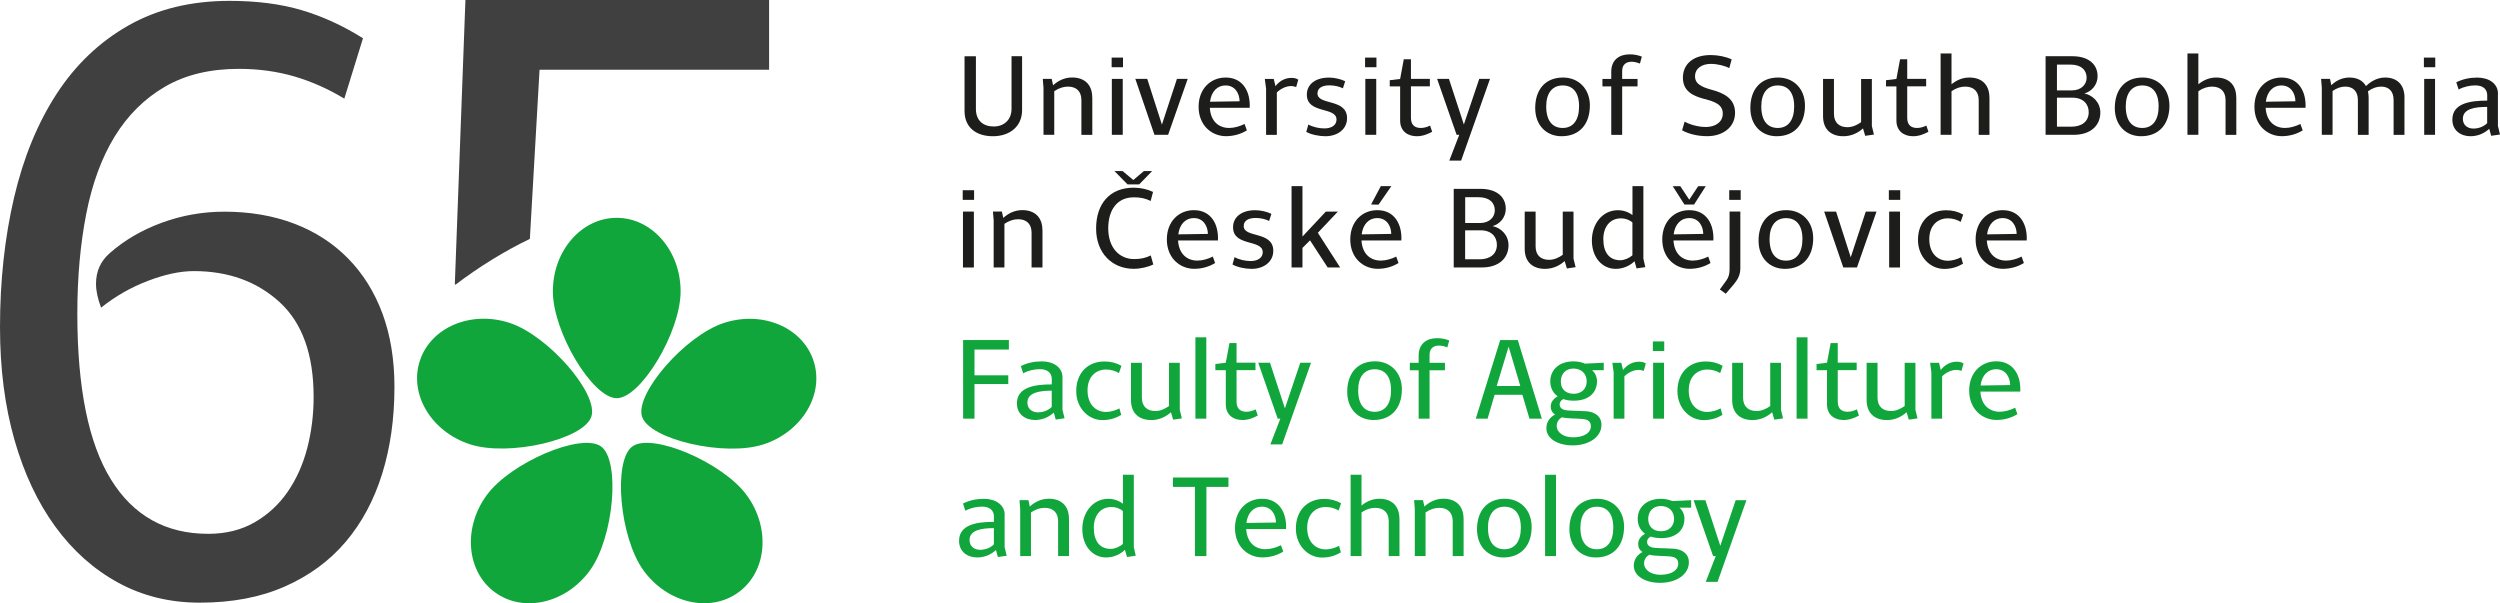 <?xml version="1.0" encoding="UTF-8"?>
<svg id="Vrstva_2" data-name="Vrstva 2" xmlns="http://www.w3.org/2000/svg" viewBox="0 0 492.72 118.89">
  <defs>
    <style>
      .cls-1 {
        fill: #11a63c;
      }

      .cls-2 {
        fill: #1d1d1b;
      }

      .cls-3 {
        fill: #404040;
      }
    </style>
  </defs>
  <g id="Vrstva_1-2" data-name="Vrstva 1">
    <g>
      <g>
        <g>
          <path class="cls-1" d="M121.55,78.48c4.75,0,12.59-13.04,12.59-21.05s-5.64-14.5-12.59-14.5-12.59,6.49-12.59,14.5,7.83,21.05,12.59,21.05"/>
          <path class="cls-1" d="M116.55,82.11c1.47-4.52-8.52-16-16.13-18.48-7.62-2.47-15.53.88-17.68,7.49-2.15,6.61,2.28,13.98,9.9,16.45,7.62,2.48,22.44-.95,23.91-5.47"/>
          <path class="cls-1" d="M118.46,87.99c-3.85-2.79-17.85,3.15-22.56,9.63-4.71,6.48-3.96,15.04,1.66,19.13,5.63,4.09,14,2.15,18.71-4.33,4.71-6.48,6.04-21.64,2.19-24.43"/>
          <path class="cls-1" d="M126.54,82.12c1.47,4.52,16.3,7.94,23.91,5.47,7.62-2.48,12.05-9.84,9.9-16.45-2.15-6.61-10.06-9.97-17.68-7.49-7.62,2.48-17.6,13.96-16.13,18.48"/>
          <path class="cls-1" d="M124.63,87.99c-3.85,2.79-2.52,17.95,2.19,24.43,4.71,6.48,13.08,8.42,18.71,4.33,5.63-4.09,6.37-12.65,1.66-19.13-4.71-6.48-18.71-12.43-22.56-9.63"/>
        </g>
        <path class="cls-3" d="M106.34,13.74h45.24V0h-59.85l-2.09,56.02.13.09c4.67-3.55,9.69-6.64,14.66-9.03l1.91-33.34Z"/>
        <path class="cls-3" d="M45.24.17c5.36,0,10.11.61,14.24,1.84,4.13,1.23,8.15,3.07,12.06,5.53l-3.68,11.9c-3.13-1.9-6.39-3.35-9.8-4.36-3.41-1-7.06-1.51-10.98-1.51-5.69,0-10.55,1.17-14.58,3.52s-7.32,5.62-9.89,9.8c-2.57,4.19-4.44,9.27-5.61,15.24-1.17,5.98-1.76,12.54-1.76,19.69,0,14.64,2.2,25.52,6.62,32.67,4.41,7.15,10.81,10.72,19.18,10.72,3.46,0,6.5-.75,9.13-2.26,2.62-1.51,4.8-3.52,6.53-6.03,1.73-2.52,3.02-5.39,3.86-8.63.84-3.24,1.25-6.59,1.25-10.05,0-8.38-2.24-14.6-6.7-18.69-4.47-4.08-10.11-6.12-16.92-6.12-2.68,0-5.7.65-9.05,1.93-3.35,1.28-6.43,3.04-9.22,5.28-.67-1.79-1-3.35-1-4.69,0-2.45.89-4.47,2.68-6.03,2.9-2.57,6.33-4.57,10.3-6.03,3.97-1.45,8.07-2.17,12.32-2.17,5.02,0,9.6.78,13.74,2.35,4.13,1.57,7.68,3.85,10.64,6.87,2.96,3.01,5.22,6.65,6.79,10.89,1.56,4.25,2.35,9.05,2.35,14.41,0,6.25-.81,11.98-2.43,17.17-1.62,5.19-4.02,9.66-7.2,13.4-3.18,3.74-7.18,6.67-11.99,8.79-4.8,2.12-10.38,3.18-16.75,3.18-5.92,0-11.28-1.32-16.08-3.94-4.81-2.62-8.94-6.31-12.4-11.06-3.46-4.74-6.14-10.44-8.04-17.08-1.9-6.65-2.85-14.05-2.85-22.2,0-9.16.93-17.67,2.77-25.55,1.84-7.87,4.64-14.68,8.38-20.44,3.74-5.75,8.46-10.25,14.15-13.48C31,1.79,37.65.17,45.24.17Z"/>
      </g>
      <g>
        <g>
          <path class="cls-2" d="M192.34,11.08v10.39c0,2.33,1.47,3.46,3.52,3.46s3.5-1.36,3.5-3.46v-10.39h2.08v10.64c0,3.16-2.39,5.13-5.74,5.13s-5.6-1.76-5.6-4.97v-10.79h2.24Z"/>
          <path class="cls-2" d="M215.28,19.26v7.32h-2.15v-6.87c0-1.69-.97-2.64-2.64-2.64-.93,0-1.78.29-2.71.9v8.6h-2.12v-9.28l-.14-1.74h1.76l.27,1.26c.95-.86,2.19-1.54,3.75-1.54,2.28,0,3.97,1.24,3.97,3.97Z"/>
          <path class="cls-2" d="M221.33,11.35v1.9h-2.24v-1.9h2.24ZM221.28,15.55v11.02h-2.15v-11.02h2.15Z"/>
          <path class="cls-2" d="M226.11,15.55l2.89,9.01,2.96-9.01h2.12l-3.86,11.02h-2.69l-3.77-11.02h2.35Z"/>
          <path class="cls-2" d="M246.3,21.25h-7.86c.16,2.64,1.74,3.97,3.82,3.97.97,0,2.1-.32,3.03-.79l.45,1.26c-1.18.75-2.67,1.15-4.11,1.15-2.75,0-5.4-2.06-5.4-5.8,0-3.52,2.35-5.76,5.33-5.76,3.52,0,4.9,2.96,4.74,5.96ZM238.48,20.05l5.83-.09c-.02-1.56-.9-3.12-2.78-3.12-1.58,0-2.8,1.17-3.05,3.21Z"/>
          <path class="cls-2" d="M255.87,15.71l-.41,1.45c-.32-.11-.63-.2-.99-.2-1.02,0-2.08.54-2.82,1.26v8.36h-2.12v-9.12l-.25-1.9h1.76l.34,1.42c.75-.99,1.87-1.63,3.14-1.63.59,0,1.02.11,1.36.36Z"/>
          <path class="cls-2" d="M265.12,16.01l-.45,1.4c-.68-.36-1.69-.59-2.64-.59-1.45,0-2.37.52-2.37,1.6,0,2.39,5.83.93,5.83,4.88,0,2.14-1.85,3.55-4.27,3.55-1.24,0-2.82-.32-3.77-.86l.41-1.45c.93.52,2.17.77,3.18.77,1.33,0,2.37-.61,2.37-1.74,0-2.6-5.85-1.06-5.85-4.92,0-2.01,1.67-3.36,4.38-3.36,1.08,0,2.3.29,3.18.72Z"/>
          <path class="cls-2" d="M271.28,11.35v1.9h-2.24v-1.9h2.24ZM271.24,15.55v11.02h-2.15v-11.02h2.15Z"/>
          <path class="cls-2" d="M278.08,11.67v3.88h3.73v1.47h-3.73v6.21c0,1.51.88,1.99,1.94,1.99.63,0,1.26-.18,1.83-.47l.41,1.22c-.86.47-1.87.88-3.03.88-1.67,0-3.28-.9-3.28-3.09v-6.73h-2.05v-1.22l2.05-.25.72-3.88h1.4Z"/>
          <path class="cls-2" d="M285.57,15.55l2.94,8.99,3.03-8.99h2.12l-5.69,16.1h-2.33l1.96-5.08h-.52l-3.84-11.02h2.33Z"/>
          <path class="cls-2" d="M313.34,20.84c0,3.5-1.94,6.01-5.58,6.01-2.94,0-5.19-2.1-5.19-5.56s1.85-6.01,5.49-6.01c2.94,0,5.29,2.1,5.29,5.56ZM304.74,20.97c0,2.96,1.33,4.25,3.25,4.25,2.08,0,3.23-1.58,3.23-4.25,0-2.8-1.26-4.13-3.23-4.13-2.1,0-3.25,1.58-3.25,4.13Z"/>
          <path class="cls-2" d="M323.59,11.15l-.38,1.38c-.43-.18-1.08-.36-1.63-.36-1.06,0-1.87.52-1.87,1.83v1.56h3.03v1.47h-3.03v9.55h-2.15v-9.55h-1.74v-1.47h1.74v-1.42c0-2.37,1.6-3.43,3.64-3.43.95,0,1.67.18,2.39.45Z"/>
          <path class="cls-2" d="M341.29,11.71l-.47,1.72c-.77-.43-2.3-.84-3.61-.84-1.85,0-3.14.93-3.14,2.46s1.38,2.1,3.12,2.6c2.53.66,4.77,1.74,4.77,4.58s-2.39,4.61-5.49,4.61c-1.87,0-3.64-.43-4.95-1.15l.5-1.72c.95.56,2.66,1.06,4.18,1.06,1.94,0,3.34-1.02,3.34-2.62,0-1.83-1.58-2.37-3.64-2.91-2.28-.59-4.22-1.56-4.22-4.18s1.94-4.47,5.47-4.47c1.49,0,2.98.32,4.16.86Z"/>
          <path class="cls-2" d="M355.74,20.84c0,3.5-1.94,6.01-5.58,6.01-2.94,0-5.19-2.1-5.19-5.56s1.85-6.01,5.49-6.01c2.94,0,5.28,2.1,5.28,5.56ZM347.13,20.97c0,2.96,1.33,4.25,3.25,4.25,2.08,0,3.23-1.58,3.23-4.25,0-2.8-1.26-4.13-3.23-4.13-2.1,0-3.25,1.58-3.25,4.13Z"/>
          <path class="cls-2" d="M367.18,25.31c-.99.88-2.28,1.54-3.88,1.54-2.3,0-4-1.24-4-3.95v-7.34h2.15v6.87c0,1.69.99,2.64,2.66,2.64.97,0,1.92-.43,2.69-.99v-8.51h2.12v9.26l.41,1.69-1.72.25-.43-1.45Z"/>
          <path class="cls-2" d="M375.89,11.67v3.88h3.73v1.47h-3.73v6.21c0,1.51.88,1.99,1.94,1.99.63,0,1.26-.18,1.83-.47l.41,1.22c-.86.47-1.87.88-3.03.88-1.67,0-3.28-.9-3.28-3.09v-6.73h-2.05v-1.22l2.05-.25.72-3.88h1.4Z"/>
          <path class="cls-2" d="M392.1,19.26v7.32h-2.12v-6.87c0-1.69-.99-2.64-2.67-2.64-.9,0-1.78.29-2.69.9v8.6h-2.15V10.54h2.15v6.07c.92-.75,2.08-1.33,3.5-1.33,2.3,0,3.97,1.24,3.97,3.97Z"/>
          <path class="cls-2" d="M403.16,11.08h5.28c3.23,0,4.97,1.63,4.97,3.93,0,1.67-1.13,3-2.6,3.41,1.63.34,3.14,1.74,3.14,3.77,0,2.46-1.81,4.38-5.24,4.38h-5.55v-15.49ZM408.38,17.81c1.83,0,2.87-1.2,2.87-2.48,0-1.51-1.06-2.6-3.18-2.6h-2.67v5.08h2.98ZM408.2,24.97c2.1,0,3.46-1.02,3.46-2.87,0-1.6-1.11-2.85-3.21-2.85h-3.05v5.71h2.8Z"/>
          <path class="cls-2" d="M427.57,20.84c0,3.5-1.94,6.01-5.58,6.01-2.94,0-5.19-2.1-5.19-5.56s1.85-6.01,5.49-6.01c2.94,0,5.28,2.1,5.28,5.56ZM418.96,20.97c0,2.96,1.33,4.25,3.25,4.25,2.08,0,3.23-1.58,3.23-4.25,0-2.8-1.26-4.13-3.23-4.13-2.1,0-3.25,1.58-3.25,4.13Z"/>
          <path class="cls-2" d="M440.75,19.26v7.32h-2.12v-6.87c0-1.69-.99-2.64-2.67-2.64-.9,0-1.78.29-2.69.9v8.6h-2.15V10.54h2.15v6.07c.92-.75,2.08-1.33,3.5-1.33,2.3,0,3.97,1.24,3.97,3.97Z"/>
          <path class="cls-2" d="M454.39,21.25h-7.86c.16,2.64,1.74,3.97,3.82,3.97.97,0,2.1-.32,3.03-.79l.45,1.26c-1.17.75-2.66,1.15-4.11,1.15-2.76,0-5.4-2.06-5.4-5.8,0-3.52,2.35-5.76,5.33-5.76,3.52,0,4.9,2.96,4.74,5.96ZM446.57,20.05l5.83-.09c-.02-1.56-.9-3.12-2.78-3.12-1.58,0-2.8,1.17-3.05,3.21Z"/>
          <path class="cls-2" d="M473.89,19.26v7.32h-2.14v-6.87c0-1.69-.9-2.64-2.46-2.64-.84,0-1.69.27-2.6.93.09.38.14.81.14,1.26v7.32h-2.12v-6.87c0-1.69-.93-2.64-2.48-2.64-.86,0-1.65.27-2.53.88l.02.04v8.58h-2.12v-9.28l-.14-1.74h1.76l.25,1.24c.9-.86,2.1-1.51,3.57-1.51s2.62.54,3.27,1.69c.97-.97,2.28-1.69,3.77-1.69,2.19,0,3.82,1.24,3.82,3.97Z"/>
          <path class="cls-2" d="M479.96,11.35v1.9h-2.24v-1.9h2.24ZM479.92,15.55v11.02h-2.14v-11.02h2.14Z"/>
          <path class="cls-2" d="M492.31,18.47v6.35l.41,1.69-1.74.25-.38-1.38c-.86.81-2.15,1.47-3.7,1.47-1.85,0-3.57-1.08-3.57-3.27,0-3.18,3.39-3.75,6.87-3.75v-1.06c0-1.15-.79-1.94-2.33-1.94-1.04,0-2.24.23-3.3.81l-.47-1.42c1.26-.63,2.64-.93,4.13-.93,2.3,0,4.09,1.17,4.09,3.18ZM490.19,21.07c-2.44,0-4.79.36-4.79,2.35,0,1.29.99,1.92,2.08,1.92s2.03-.41,2.71-1.06v-3.21Z"/>
        </g>
        <g>
          <path class="cls-2" d="M191.98,37.49v1.9h-2.24v-1.9h2.24ZM191.94,41.7v11.02h-2.15v-11.02h2.15Z"/>
          <path class="cls-2" d="M205.46,45.4v7.32h-2.15v-6.87c0-1.69-.97-2.64-2.64-2.64-.93,0-1.78.29-2.71.9v8.6h-2.12v-9.28l-.14-1.74h1.76l.27,1.26c.95-.86,2.19-1.54,3.75-1.54,2.28,0,3.97,1.24,3.97,3.97Z"/>
          <path class="cls-2" d="M227.25,37.83l-.47,1.78c-1.04-.52-2.01-.72-3.32-.72-3.36,0-5.04,2.57-5.04,6.12,0,3.84,2.21,6.05,5.08,6.05,1.31,0,2.26-.2,3.3-.72l.5,1.78c-1.04.52-2.53.86-3.86.86-4.22,0-7.41-3.07-7.41-7.93s2.66-8.06,7.41-8.06c1.42,0,2.75.32,3.82.84ZM221.26,33.72l2.1,1.76,2.08-1.76h1.63l-2.55,2.62h-2.3l-2.57-2.62h1.63Z"/>
          <path class="cls-2" d="M240.04,47.39h-7.86c.16,2.64,1.74,3.97,3.82,3.97.97,0,2.1-.32,3.03-.79l.45,1.26c-1.17.75-2.66,1.15-4.11,1.15-2.76,0-5.4-2.06-5.4-5.8,0-3.52,2.35-5.76,5.33-5.76,3.52,0,4.9,2.96,4.74,5.96ZM232.23,46.19l5.83-.09c-.02-1.56-.9-3.12-2.78-3.12-1.58,0-2.8,1.17-3.05,3.21Z"/>
          <path class="cls-2" d="M250.58,42.15l-.45,1.4c-.68-.36-1.69-.59-2.64-.59-1.45,0-2.37.52-2.37,1.6,0,2.39,5.83.93,5.83,4.88,0,2.14-1.85,3.55-4.27,3.55-1.24,0-2.82-.32-3.77-.86l.41-1.45c.93.52,2.17.77,3.18.77,1.33,0,2.37-.61,2.37-1.74,0-2.6-5.85-1.06-5.85-4.92,0-2.01,1.67-3.36,4.38-3.36,1.08,0,2.3.29,3.18.72Z"/>
          <path class="cls-2" d="M256.7,36.68v9.94l4.61-4.92h2.37l-3.95,4.18,4.4,6.84h-2.46l-3.48-5.35-1.49,1.49v3.86h-2.15v-16.03h2.15Z"/>
          <path class="cls-2" d="M276.19,47.39h-7.86c.16,2.64,1.74,3.97,3.82,3.97.97,0,2.1-.32,3.03-.79l.45,1.26c-1.17.75-2.66,1.15-4.11,1.15-2.76,0-5.4-2.06-5.4-5.8,0-3.52,2.35-5.76,5.33-5.76,3.52,0,4.9,2.96,4.74,5.96ZM268.37,46.19l5.83-.09c-.02-1.56-.9-3.12-2.78-3.12-1.58,0-2.8,1.17-3.05,3.21ZM274.22,36.68l-2.53,3.66-1.47-.04,1.92-3.61h2.08Z"/>
          <path class="cls-2" d="M286.52,37.22h5.28c3.23,0,4.97,1.63,4.97,3.93,0,1.67-1.13,3-2.6,3.41,1.63.34,3.14,1.74,3.14,3.77,0,2.46-1.81,4.38-5.24,4.38h-5.56v-15.49ZM291.74,43.95c1.83,0,2.87-1.2,2.87-2.48,0-1.51-1.06-2.6-3.18-2.6h-2.66v5.08h2.98ZM291.56,51.11c2.1,0,3.46-1.02,3.46-2.87,0-1.6-1.11-2.85-3.21-2.85h-3.05v5.71h2.8Z"/>
          <path class="cls-2" d="M308.38,51.45c-.99.88-2.28,1.54-3.88,1.54-2.3,0-4-1.24-4-3.95v-7.34h2.15v6.87c0,1.69.99,2.64,2.66,2.64.97,0,1.92-.43,2.69-.99v-8.51h2.12v9.26l.41,1.69-1.72.25-.43-1.45Z"/>
          <path class="cls-2" d="M321.74,42.4v-5.71h2.15v14.27l.38,1.69-1.72.25-.41-1.42c-.84.86-2.24,1.51-3.68,1.51-2.78,0-4.72-2.35-4.72-5.6s2.06-5.96,5.13-5.96c1.08,0,2.1.36,2.87.97ZM316,47.18c0,2.51,1.13,4.11,3.34,4.11.79,0,1.78-.43,2.39-.97v-6.48c-.61-.54-1.47-.81-2.24-.81-2.1,0-3.5,1.58-3.5,4.16Z"/>
          <path class="cls-2" d="M337.68,47.39h-7.86c.16,2.64,1.74,3.97,3.82,3.97.97,0,2.1-.32,3.03-.79l.45,1.26c-1.18.75-2.67,1.15-4.11,1.15-2.75,0-5.4-2.06-5.4-5.8,0-3.52,2.35-5.76,5.33-5.76,3.52,0,4.9,2.96,4.74,5.96ZM331.17,36.7l1.76,2.66,1.76-2.66h1.49l-2.3,3.61h-1.9l-2.3-3.61h1.49ZM329.86,46.19l5.83-.09c-.02-1.56-.9-3.12-2.78-3.12-1.58,0-2.8,1.17-3.05,3.21Z"/>
          <path class="cls-2" d="M343,41.7v11.13c0,1.42-.54,2.28-1.31,3.23l-1.56,1.83-1.17-.84,1.31-1.81c.45-.63.61-1.31.61-2.21v-11.34h2.12ZM343.07,37.49v1.9h-2.26v-1.9h2.26Z"/>
          <path class="cls-2" d="M357.36,46.98c0,3.5-1.94,6.01-5.58,6.01-2.94,0-5.19-2.1-5.19-5.56s1.85-6.01,5.49-6.01c2.94,0,5.28,2.1,5.28,5.56ZM348.76,47.12c0,2.96,1.33,4.25,3.25,4.25,2.08,0,3.23-1.58,3.23-4.25,0-2.8-1.26-4.13-3.23-4.13-2.1,0-3.25,1.58-3.25,4.13Z"/>
          <path class="cls-2" d="M361.87,41.7l2.89,9.01,2.96-9.01h2.12l-3.86,11.02h-2.69l-3.77-11.02h2.35Z"/>
          <path class="cls-2" d="M374.51,37.49v1.9h-2.24v-1.9h2.24ZM374.47,41.7v11.02h-2.14v-11.02h2.14Z"/>
          <path class="cls-2" d="M386.93,42.28l-.5,1.45c-.72-.45-1.65-.7-2.53-.7-2.01,0-3.66,1.4-3.66,4.11s1.58,4.25,3.66,4.25c.86,0,1.85-.29,2.62-.7l.36,1.29c-1.04.61-2.23,1.02-3.7,1.02-2.75,0-5.17-2.37-5.17-5.71,0-3.57,2.26-5.85,5.56-5.85,1.24,0,2.33.27,3.36.86Z"/>
          <path class="cls-2" d="M399.44,47.39h-7.86c.16,2.64,1.74,3.97,3.82,3.97.97,0,2.1-.32,3.03-.79l.45,1.26c-1.18.75-2.67,1.15-4.11,1.15-2.75,0-5.4-2.06-5.4-5.8,0-3.52,2.35-5.76,5.33-5.76,3.52,0,4.9,2.96,4.74,5.96ZM391.63,46.19l5.83-.09c-.02-1.56-.9-3.12-2.78-3.12-1.58,0-2.8,1.17-3.05,3.21Z"/>
        </g>
      </g>
      <g>
        <path class="cls-1" d="M198.84,67.02v1.87h-6.78v5.08h6.66v1.72h-6.66v6.82h-2.24v-15.49h9.01Z"/>
        <path class="cls-1" d="M209.4,74.4v6.35l.41,1.69-1.74.25-.38-1.38c-.86.81-2.15,1.47-3.7,1.47-1.85,0-3.57-1.08-3.57-3.27,0-3.18,3.39-3.75,6.87-3.75v-1.06c0-1.15-.79-1.94-2.33-1.94-1.04,0-2.24.23-3.3.81l-.47-1.42c1.26-.63,2.64-.93,4.13-.93,2.3,0,4.09,1.17,4.09,3.18ZM207.28,77c-2.44,0-4.79.36-4.79,2.35,0,1.29.99,1.92,2.08,1.92s2.03-.41,2.71-1.06v-3.21Z"/>
        <path class="cls-1" d="M221.03,72.08l-.5,1.45c-.72-.45-1.65-.7-2.53-.7-2.01,0-3.66,1.4-3.66,4.11s1.58,4.25,3.66,4.25c.86,0,1.85-.29,2.62-.7l.36,1.29c-1.04.61-2.24,1.02-3.7,1.02-2.75,0-5.17-2.37-5.17-5.71,0-3.57,2.26-5.85,5.56-5.85,1.24,0,2.33.27,3.36.86Z"/>
        <path class="cls-1" d="M230.78,81.25c-.99.88-2.28,1.54-3.88,1.54-2.3,0-4-1.24-4-3.95v-7.34h2.15v6.87c0,1.69.99,2.64,2.66,2.64.97,0,1.92-.43,2.69-.99v-8.51h2.12v9.26l.41,1.69-1.72.25-.43-1.45Z"/>
        <path class="cls-1" d="M237.75,66.48v16.03h-2.15v-16.03h2.15Z"/>
        <path class="cls-1" d="M243.71,67.6v3.88h3.73v1.47h-3.73v6.21c0,1.51.88,1.99,1.94,1.99.63,0,1.26-.18,1.83-.47l.41,1.22c-.86.47-1.87.88-3.03.88-1.67,0-3.27-.9-3.27-3.09v-6.73h-2.06v-1.22l2.06-.25.72-3.88h1.4Z"/>
        <path class="cls-1" d="M250.3,71.49l2.94,8.99,3.03-8.99h2.12l-5.69,16.1h-2.33l1.97-5.08h-.52l-3.84-11.02h2.33Z"/>
        <path class="cls-1" d="M276.29,76.77c0,3.5-1.94,6.01-5.58,6.01-2.94,0-5.19-2.1-5.19-5.56s1.85-6.01,5.49-6.01c2.94,0,5.29,2.1,5.29,5.56ZM267.68,76.91c0,2.96,1.33,4.25,3.25,4.25,2.08,0,3.23-1.58,3.23-4.25,0-2.8-1.26-4.13-3.23-4.13-2.1,0-3.25,1.58-3.25,4.13Z"/>
        <path class="cls-1" d="M285.63,67.09l-.38,1.38c-.43-.18-1.08-.36-1.63-.36-1.06,0-1.87.52-1.87,1.83v1.56h3.03v1.47h-3.03v9.55h-2.15v-9.55h-1.74v-1.47h1.74v-1.42c0-2.37,1.6-3.43,3.64-3.43.95,0,1.67.18,2.39.45Z"/>
        <path class="cls-1" d="M295.68,67.02h3.46l4.74,15.49h-2.44l-1.4-4.7h-5.47l-1.38,4.7h-2.33l4.81-15.49ZM299.63,76.07l-2.3-7.75-2.35,7.75h4.65Z"/>
        <path class="cls-1" d="M312.38,71.67l3.7-.18v1.47h-2.3c.61.54.97,1.33.97,2.17,0,2.37-1.76,3.84-4.54,3.84-.88,0-1.56-.11-2.1-.32-.54.29-.72.68-.72,1.04,0,.68.47,1.11,1.58,1.2,1.06.09,2.42.07,3.7.16,1.72.14,2.96,1.04,2.96,2.69,0,2.35-2.42,4.04-5.67,4.04-2.87,0-5.19-1.29-5.19-3.39,0-1.29.77-2.21,1.72-2.69-.56-.34-.86-.9-.86-1.6,0-.81.5-1.51,1.36-1.99-.9-.65-1.45-1.67-1.45-2.94,0-2.28,1.74-3.95,4.56-3.95.86,0,1.6.16,2.28.45ZM306.81,83.93c0,1.31,1.36,2.26,3.21,2.26,2.17,0,3.52-.88,3.52-2.19,0-.93-.59-1.33-1.6-1.42-1.36-.14-3-.05-4.11-.34-.63.38-1.02.95-1.02,1.69ZM307.62,75.17c0,1.47.9,2.44,2.55,2.44,1.54,0,2.55-.99,2.55-2.44s-.97-2.53-2.62-2.53c-1.54,0-2.48,1.08-2.48,2.53Z"/>
        <path class="cls-1" d="M324.37,71.65l-.41,1.45c-.32-.11-.63-.2-.99-.2-1.02,0-2.08.54-2.82,1.26v8.36h-2.12v-9.12l-.25-1.9h1.76l.34,1.42c.75-.99,1.87-1.63,3.14-1.63.59,0,1.02.11,1.36.36Z"/>
        <path class="cls-1" d="M328,67.29v1.9h-2.24v-1.9h2.24ZM327.96,71.49v11.02h-2.15v-11.02h2.15Z"/>
        <path class="cls-1" d="M339.52,72.08l-.5,1.45c-.72-.45-1.65-.7-2.53-.7-2.01,0-3.66,1.4-3.66,4.11s1.58,4.25,3.66,4.25c.86,0,1.85-.29,2.62-.7l.36,1.29c-1.04.61-2.24,1.02-3.7,1.02-2.75,0-5.17-2.37-5.17-5.71,0-3.57,2.26-5.85,5.56-5.85,1.24,0,2.33.27,3.36.86Z"/>
        <path class="cls-1" d="M349.27,81.25c-.99.88-2.28,1.54-3.88,1.54-2.3,0-4-1.24-4-3.95v-7.34h2.15v6.87c0,1.69.99,2.64,2.66,2.64.97,0,1.92-.43,2.69-.99v-8.51h2.12v9.26l.41,1.69-1.72.25-.43-1.45Z"/>
        <path class="cls-1" d="M356.24,66.48v16.03h-2.15v-16.03h2.15Z"/>
        <path class="cls-1" d="M362.2,67.6v3.88h3.73v1.47h-3.73v6.21c0,1.51.88,1.99,1.94,1.99.63,0,1.26-.18,1.83-.47l.41,1.22c-.86.47-1.87.88-3.03.88-1.67,0-3.27-.9-3.27-3.09v-6.73h-2.06v-1.22l2.06-.25.72-3.88h1.4Z"/>
        <path class="cls-1" d="M375.77,81.25c-.99.88-2.28,1.54-3.88,1.54-2.3,0-4-1.24-4-3.95v-7.34h2.15v6.87c0,1.69.99,2.64,2.66,2.64.97,0,1.92-.43,2.69-.99v-8.51h2.12v9.26l.41,1.69-1.72.25-.43-1.45Z"/>
        <path class="cls-1" d="M386.99,71.65l-.41,1.45c-.32-.11-.63-.2-.99-.2-1.02,0-2.08.54-2.82,1.26v8.36h-2.12v-9.12l-.25-1.9h1.76l.34,1.42c.75-.99,1.87-1.63,3.14-1.63.59,0,1.02.11,1.36.36Z"/>
        <path class="cls-1" d="M398.17,77.18h-7.86c.16,2.64,1.74,3.97,3.82,3.97.97,0,2.1-.32,3.03-.79l.45,1.26c-1.18.75-2.67,1.15-4.11,1.15-2.75,0-5.4-2.06-5.4-5.8,0-3.52,2.35-5.76,5.33-5.76,3.52,0,4.9,2.96,4.74,5.96ZM390.35,75.98l5.83-.09c-.02-1.56-.9-3.12-2.78-3.12-1.58,0-2.8,1.17-3.05,3.21Z"/>
        <path class="cls-1" d="M198,101.49v6.35l.41,1.69-1.74.25-.38-1.38c-.86.81-2.14,1.47-3.7,1.47-1.85,0-3.57-1.08-3.57-3.27,0-3.18,3.39-3.75,6.87-3.75v-1.06c0-1.15-.79-1.94-2.33-1.94-1.04,0-2.24.23-3.3.81l-.47-1.42c1.26-.63,2.64-.93,4.13-.93,2.3,0,4.09,1.17,4.09,3.18ZM195.88,104.09c-2.44,0-4.79.36-4.79,2.35,0,1.29.99,1.92,2.08,1.92s2.03-.41,2.71-1.06v-3.21Z"/>
        <path class="cls-1" d="M210.69,102.28v7.32h-2.15v-6.87c0-1.69-.97-2.64-2.64-2.64-.93,0-1.78.29-2.71.9v8.6h-2.12v-9.28l-.14-1.74h1.76l.27,1.26c.95-.86,2.19-1.54,3.75-1.54,2.28,0,3.97,1.24,3.97,3.97Z"/>
        <path class="cls-1" d="M221.32,99.28v-5.71h2.14v14.27l.38,1.69-1.72.25-.41-1.42c-.84.86-2.24,1.51-3.68,1.51-2.78,0-4.72-2.35-4.72-5.6s2.06-5.96,5.13-5.96c1.08,0,2.1.36,2.87.97ZM215.58,104.07c0,2.51,1.13,4.11,3.34,4.11.79,0,1.78-.43,2.39-.97v-6.48c-.61-.54-1.47-.81-2.24-.81-2.1,0-3.5,1.58-3.5,4.16Z"/>
        <path class="cls-1" d="M242.11,94.11v1.85h-4.34v13.64h-2.26v-13.64h-4.34v-1.85h10.93Z"/>
        <path class="cls-1" d="M253.47,104.27h-7.86c.16,2.64,1.74,3.97,3.82,3.97.97,0,2.1-.32,3.03-.79l.45,1.26c-1.17.75-2.66,1.15-4.11,1.15-2.76,0-5.4-2.06-5.4-5.8,0-3.52,2.35-5.76,5.33-5.76,3.52,0,4.9,2.96,4.74,5.96ZM245.65,103.07l5.83-.09c-.02-1.56-.9-3.12-2.78-3.12-1.58,0-2.8,1.17-3.05,3.21Z"/>
        <path class="cls-1" d="M264.32,99.17l-.5,1.45c-.72-.45-1.65-.7-2.53-.7-2.01,0-3.66,1.4-3.66,4.11s1.58,4.25,3.66,4.25c.86,0,1.85-.29,2.62-.7l.36,1.29c-1.04.61-2.24,1.02-3.7,1.02-2.76,0-5.17-2.37-5.17-5.71,0-3.57,2.26-5.85,5.56-5.85,1.24,0,2.33.27,3.36.86Z"/>
        <path class="cls-1" d="M275.82,102.28v7.32h-2.12v-6.87c0-1.69-.99-2.64-2.67-2.64-.9,0-1.78.29-2.69.9v8.6h-2.15v-16.03h2.15v6.07c.93-.75,2.08-1.33,3.5-1.33,2.3,0,3.97,1.24,3.97,3.97Z"/>
        <path class="cls-1" d="M288.46,102.28v7.32h-2.15v-6.87c0-1.69-.97-2.64-2.64-2.64-.93,0-1.78.29-2.71.9v8.6h-2.12v-9.28l-.14-1.74h1.76l.27,1.26c.95-.86,2.19-1.54,3.75-1.54,2.28,0,3.97,1.24,3.97,3.97Z"/>
        <path class="cls-1" d="M301.87,103.86c0,3.5-1.94,6.01-5.58,6.01-2.94,0-5.19-2.1-5.19-5.56s1.85-6.01,5.49-6.01c2.94,0,5.28,2.1,5.28,5.56ZM293.26,104c0,2.96,1.33,4.25,3.25,4.25,2.08,0,3.23-1.58,3.23-4.25,0-2.8-1.26-4.13-3.23-4.13-2.1,0-3.25,1.58-3.25,4.13Z"/>
        <path class="cls-1" d="M306.67,93.57v16.03h-2.15v-16.03h2.15Z"/>
        <path class="cls-1" d="M320.08,103.86c0,3.5-1.94,6.01-5.58,6.01-2.94,0-5.19-2.1-5.19-5.56s1.85-6.01,5.49-6.01c2.94,0,5.29,2.1,5.29,5.56ZM311.48,104c0,2.96,1.33,4.25,3.25,4.25,2.08,0,3.23-1.58,3.23-4.25,0-2.8-1.26-4.13-3.23-4.13-2.1,0-3.25,1.58-3.25,4.13Z"/>
        <path class="cls-1" d="M329.61,98.76l3.7-.18v1.47h-2.3c.61.54.97,1.33.97,2.17,0,2.37-1.76,3.84-4.54,3.84-.88,0-1.56-.11-2.1-.32-.54.29-.72.68-.72,1.04,0,.68.47,1.11,1.58,1.2,1.06.09,2.42.07,3.7.16,1.72.14,2.96,1.04,2.96,2.69,0,2.35-2.42,4.04-5.67,4.04-2.87,0-5.19-1.29-5.19-3.39,0-1.29.77-2.21,1.72-2.69-.57-.34-.86-.9-.86-1.6,0-.81.5-1.51,1.36-1.99-.9-.65-1.45-1.67-1.45-2.94,0-2.28,1.74-3.95,4.56-3.95.86,0,1.6.16,2.28.45ZM324.03,111.02c0,1.31,1.36,2.26,3.21,2.26,2.17,0,3.52-.88,3.52-2.19,0-.93-.59-1.33-1.6-1.42-1.36-.14-3-.05-4.11-.34-.63.38-1.02.95-1.02,1.69ZM324.84,102.26c0,1.47.9,2.44,2.55,2.44,1.53,0,2.55-.99,2.55-2.44s-.97-2.53-2.62-2.53c-1.54,0-2.48,1.08-2.48,2.53Z"/>
        <path class="cls-1" d="M336.11,98.58l2.94,8.99,3.03-8.99h2.12l-5.69,16.1h-2.33l1.97-5.08h-.52l-3.84-11.02h2.33Z"/>
      </g>
    </g>
  </g>
</svg>